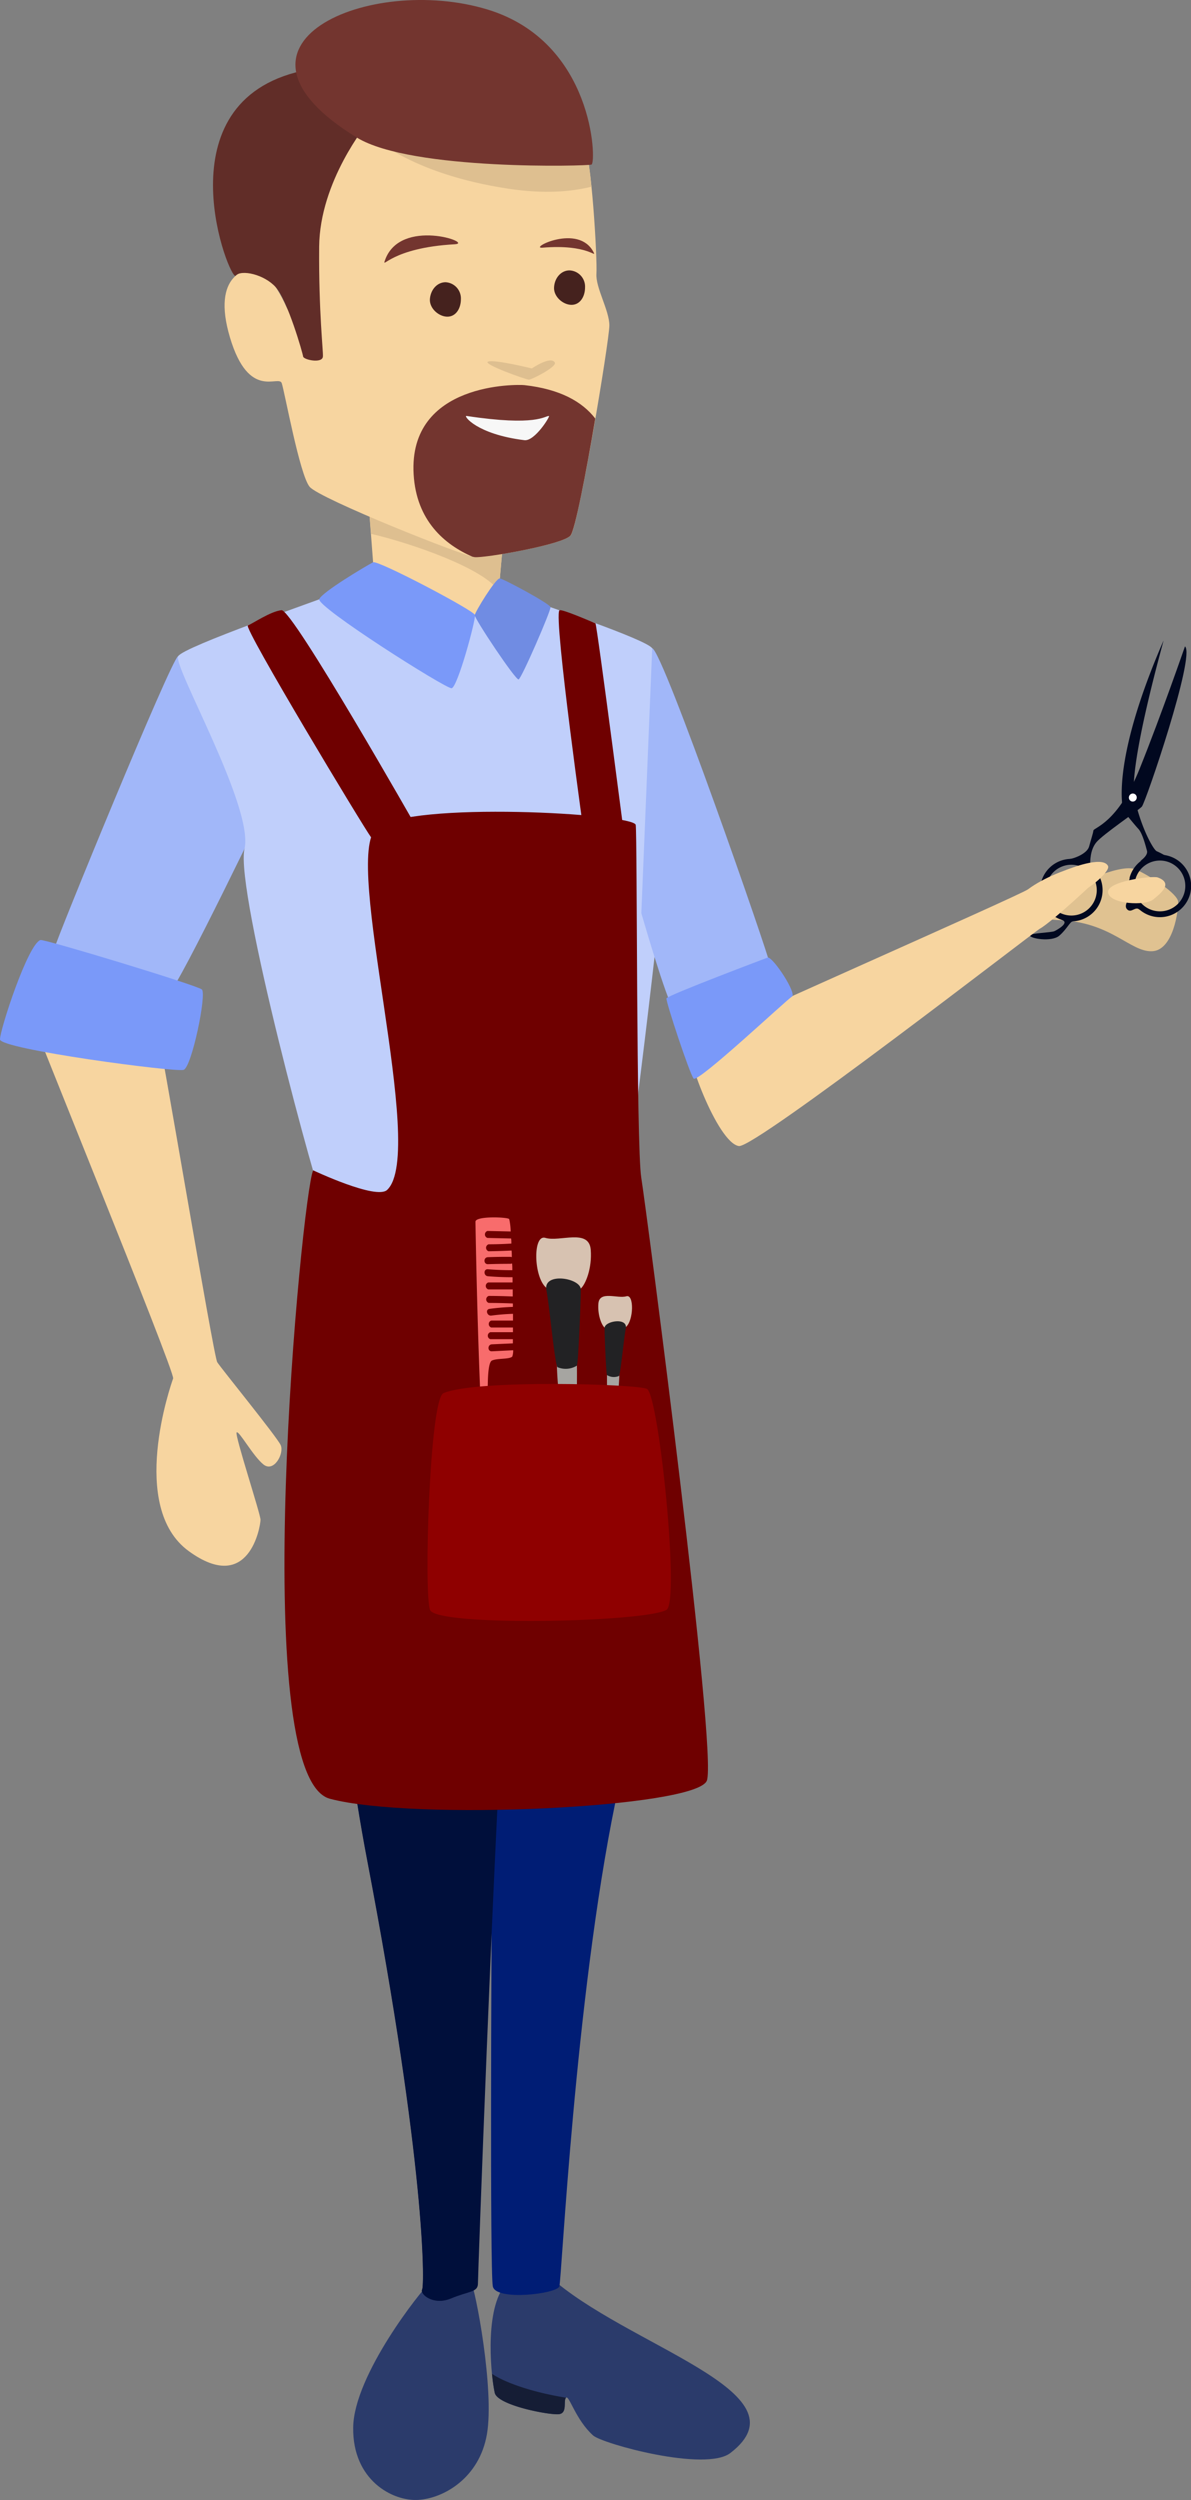 <svg xmlns="http://www.w3.org/2000/svg" width="324.13" height="680.31" viewBox="0 0 324.13 680.31">
  <rect x="0" y="0" width="324.13" height="680.31" fill="#808080" stroke="none"/>
  <defs>
    <style>
      .cls-1 {
        fill: #e0c291;
      }

      .cls-1, .cls-10, .cls-11, .cls-12, .cls-13, .cls-14, .cls-15, .cls-16, .cls-17, .cls-18, .cls-19, .cls-2, .cls-20, .cls-21, .cls-22, .cls-23, .cls-24, .cls-4, .cls-5, .cls-6, .cls-7, .cls-8, .cls-9 {
        fill-rule: evenodd;
      }

      .cls-2 {
        fill: #01081f;
      }

      .cls-3 {
        fill: #fff;
      }

      .cls-4 {
        fill: #f7d5a0;
      }

      .cls-5 {
        fill: #2b3b6b;
      }

      .cls-6 {
        fill: #001d75;
      }

      .cls-7 {
        fill: #000f3b;
      }

      .cls-8 {
        fill: #c44f29;
      }

      .cls-9 {
        fill: #a1b7f9;
      }

      .cls-10 {
        fill: #c0cffb;
      }

      .cls-11 {
        fill: #7a99f9;
      }

      .cls-12 {
        fill: #debf90;
      }

      .cls-13 {
        fill: #708ce3;
      }

      .cls-14 {
        fill: #612d28;
      }

      .cls-15 {
        fill: #73352f;
      }

      .cls-16 {
        fill: #f7f7f7;
      }

      .cls-17 {
        fill: #151d35;
      }

      .cls-18 {
        fill: #45221e;
      }

      .cls-19 {
        fill: #6f0000;
      }

      .cls-20 {
        fill: #d7c2b1;
      }

      .cls-21 {
        fill: #a6a5a1;
      }

      .cls-22 {
        fill: #222224;
      }

      .cls-23 {
        fill: #f86c6c;
      }

      .cls-24 {
        fill: #8f0000;
      }
    </style>
  </defs>
  <title>парикмахер 2 Asset 1</title>
  <g id="Layer_2" data-name="Layer 2">
    <g id="Layer_1-2" data-name="Layer 1">
      <path class="cls-1" d="M283.48,243.86c8-2.05,21.28-9.3,25.73-7.23s11.35,6.67,11.43,8.8-1.27,13.24-7.16,13.42-11.07-7.87-24.91-8.45S283.48,243.86,283.48,243.86Z"/>
      <path class="cls-2" d="M322.49,175.89c2.93,2.42-10.73,42.52-11.73,43.6s-10.62,7.56-12.39,9.71-1.66,5.28-1.68,6.23-7.46-1.53-6-1.62,5.17-1.47,5.71-3.47,1.07-3.53,1.17-4.34,6.63-2,12.57-16.78S322.49,175.89,322.49,175.89Z"/>
      <path class="cls-2" d="M316.65,174.32c.24-.55-9.85,34.6-7.85,43.13s5.22,13.87,6,14.18a21.76,21.76,0,0,1,2.35,1.22l-6.82,1.43s2.18-1.46,1.82-2.77-1.21-4.73-2.33-5.94-4.07-4.87-4.07-4.87S301.78,208.53,316.65,174.32Z"/>
      <path class="cls-2" d="M284.9,240.43a6.91,6.91,0,1,1,4.87,8.46,6.9,6.9,0,0,1-4.87-8.46Zm-1.54-.42a8.5,8.5,0,1,0,10.42-6A8.5,8.5,0,0,0,283.36,240Z"/>
      <path class="cls-2" d="M309,239.28a6.91,6.91,0,1,1,4.87,8.47,6.91,6.91,0,0,1-4.87-8.47Zm-1.54-.41a8.5,8.5,0,1,0,10.42-6A8.51,8.51,0,0,0,307.41,238.86Z"/>
      <path class="cls-2" d="M292,250.72c-.8,0-1.63,2.11-3.72,3.9s-8.13.77-8-.12c.08-.57,5.83-.72,6.69-1.12.67-.32,4.06-2.19,2.18-3s2.57-.47,2.57-.47Z"/>
      <path class="cls-2" d="M310.13,247.56c-1.1-1.11-2.19,1-3.33-.06s.42-2.85,1.18-4.38S310.13,247.56,310.13,247.56Z"/>
      <ellipse class="cls-3" cx="308.27" cy="217.01" rx="1.1" ry="1.07" transform="translate(18.51 458.17) rotate(-74.91)"/>
      <path class="cls-4" d="M42.65,279.59c.81,1.63,15.45,89.45,16.47,91.08S75.38,391,76.39,393.24s-1.83,7.52-4.67,5.28-6.71-9.35-7.32-8.74,6.5,22.16,6.5,23.78-3,20.53-19.51,8.54-4.88-45.33-4.27-47S6.25,272.07,6.46,271.26,42.65,279.59,42.65,279.59Z"/>
      <path class="cls-5" d="M149.38,619.31c20.94,19.11,71,31.58,49.4,48.18C192,672.71,164,665,161.42,662.73c-4.78-4.3-6.55-11.1-7.37-10.29s.43,4.07-1.82,4.47-16.77-2.32-17.59-5.78-3-21.47,2.53-29S149.38,619.31,149.38,619.31Z"/>
      <path class="cls-5" d="M116.65,621.54c-1.76,1.43-20.33,24.6-20.53,39s10.77,20.13,17.69,19.72,16.65-5.94,18.71-17.89-3.05-39.24-4.47-41.88S116.64,621.54,116.65,621.54Z"/>
      <path class="cls-6" d="M167.47,321.27c2.71,4.2,11,115.47,0,169.14s-14.61,129.71-15.24,131.74-17.29,4.06-18.11,0-.33-96.34-.33-96.34L107.7,368l39.15-46.76Z"/>
      <path class="cls-7" d="M91,324.52c-2.44,4.47-6.91,98.8,8.94,181.75S115.56,621.74,114.89,623s3,4.47,7.86,2.44,7.32-1.63,7.32-4.06S134.13,507.9,137,462s18.16-121.13,14.77-131.31S91,324.52,91,324.52Z"/>
      <path class="cls-8" d="M88.56,366c20,6,20.83-34.38,19.5-40.85l-2.7-1.26c-8.28.23-14.33.66-14.33.66C90.06,326.3,88.78,342.23,88.56,366Z"/>
      <path class="cls-7" d="M96.11,352.63l-7.44,5.85C88,394.26,89.72,452.64,100,506.27c15.86,82.95,15.59,115.47,14.91,116.7-.57,1,1.91,3.46,5.6,3,.6-4.38.12-30.38-5.94-70C108.16,514.31,96,360.81,96.11,352.63Z"/>
      <path class="cls-4" d="M100,133.83c.4,3.25,1.63,21.14,2,24.8s32.53,15.45,32.53,15.45l3.25-36.19Z"/>
      <path class="cls-9" d="M48.47,178.56c-1.9.81-33.34,77.52-33.61,79.42s28.46,14.1,31.17,12.2,27.65-53.94,27.65-53.94Z"/>
      <path class="cls-10" d="M90.49,161.75c-3.25,1.35-40.49,14.18-42,16.81S69.17,219.68,66.54,231s20.15,95.32,22,98,45,4.1,63.15,1.65,18.44-5.17,18.44-5.17,10.57-80.78,11.11-98.13-1.9-48.52-3.79-51-30.13-11.93-30.65-12.2-17.6,3.25-17.6,3.25Z"/>
      <path class="cls-11" d="M101.53,153c-2.46,1.33-13.64,8-14.64,10s34.37,24.41,36,24.28,6.64-18.7,6.37-19.93S102.83,152.35,101.53,153Z"/>
      <path class="cls-4" d="M279.77,242c-2.18,1.64-90.12,40.27-92,41.93s7.46,27.08,13.32,27.93c4.4.64,80.65-58.51,81.92-59.16s6-4.42,14.7-12.58C307.75,230.77,288,235.79,279.77,242Z"/>
      <path class="cls-9" d="M177.5,176.39c3,.82,32,84.3,32,85.93s-24.67,13.28-26.29,11.93-8.67-25.75-8.67-25.75Z"/>
      <path class="cls-11" d="M209,260.54c1.67.25,7.93,9.86,6.51,10.67s-25.66,23.63-26.75,22.28-7.6-21-7.38-21.82S209,260.54,209,260.54Z"/>
      <path class="cls-12" d="M135.73,160.82l1.39-15.51-4.48-4.4L100,133.83c.19,1.55.57,6.39,1,11.44C112.11,147.86,131.67,154.67,135.73,160.82Z"/>
      <path class="cls-13" d="M136,157.4c-1.14,0-6.7,9.06-6.79,10s11.11,17.76,11.93,17.48,8.82-18.73,8.68-19.66S136.86,157.39,136,157.4Z"/>
      <path class="cls-4" d="M158.8,38.69c2.17,3.25,3.79,32,3.52,35.78s3.52,10,3.52,14.09-8.41,54.76-10.57,57.19-23,6.08-26,5.86-42.29-15.89-45-19.14-6.78-25.75-7.59-28.19-8.94,4.88-14.1-12.47,4.88-19,6.78-18.43,4.88,1.9,8.67,10.3,6.5-26.56,6.5-26.56l4.61-28.19Z"/>
      <path class="cls-14" d="M80.46,19.71C84.61,18.62,100,33.54,100,33.54S87,49.26,86.86,67.15,88,95.52,87.88,97c-.1,2-5.29.92-5.39,0s-4.23-15.25-7.42-18.82-9.46-4.89-10.93-3.16S43.76,29.4,80.46,19.71Z"/>
      <path class="cls-15" d="M162,113.89c-3.54-4.58-9.55-8-19.27-9.09-1.82-.2-31.62-.89-30.16,24.26.74,12.67,8.46,19.13,16,22.43l.66.13c3,.22,23.85-3.42,26-5.86C156.46,144.42,159.52,128.59,162,113.89Z"/>
      <path class="cls-16" d="M149.4,113.19c.42,0-3.86,6.94-6.68,6.59-13.11-1.62-16.66-6.73-15.78-6.6C146.11,116.09,148.25,113.14,149.4,113.19Z"/>
      <path class="cls-15" d="M147.63,67.4c-3.88.32,9.8-6.73,13.9,1.22C162.44,70.39,160.11,66.36,147.63,67.4Z"/>
      <path class="cls-15" d="M123.77,66.47c5.42-.3-14.86-7.43-19,4.35C103.85,73.45,106.3,67.43,123.77,66.47Z"/>
      <path class="cls-12" d="M151,98.65c-1.11-1.93-6.26,1.61-6.26,1.61s-10-2.47-11.88-1.88,10.28,4.93,11.08,4.93S151.64,99.78,151,98.65Z"/>
      <path class="cls-12" d="M158.8,38.69l-50.18-7L97.14,33.27c3.16,3.75,14.62,14.07,41.28,18.09,9.66,1.45,17,.83,22.55-.56C160.38,44.91,159.63,39.93,158.8,38.69Z"/>
      <path class="cls-15" d="M161,44.78c-.71.41-49,1.73-63.83-7.31C55.55,12.05,100.64-7.2,132.71,2.6,161.64,11.44,162.33,44,161,44.78Z"/>
      <path class="cls-17" d="M152.24,656.92c2.25-.41,1-3.66,1.82-4.47-10.3-1.66-17.38-4.55-20.15-6.5a45.84,45.84,0,0,0,.74,5.19C135.46,654.6,150,657.32,152.24,656.92Z"/>
      <path class="cls-18" d="M117,81.39c-.16,2.55,2.45,4.78,4.75,4.78s3.68-2.2,3.68-4.75a4.41,4.41,0,0,0-4.16-4.62C119,76.8,117.19,78.8,117,81.39Z"/>
      <path class="cls-18" d="M150.79,78.17c-.16,2.55,2.45,4.78,4.75,4.78s3.68-2.2,3.68-4.75A4.41,4.41,0,0,0,155,73.58C152.75,73.57,150.94,75.58,150.79,78.17Z"/>
      <path class="cls-11" d="M11,255.79c.95-.34,42.54,12.28,43.93,13.45s-2.75,21.15-4.95,21.88S0,285.51,0,282.83,7.55,257,11,255.79Z"/>
      <path class="cls-19" d="M102.45,225.37c9-7.5,70.12-4,70.56-.9s.13,87.41,1.51,96,20.83,156.74,17.84,164.09-79.79,11-102.6,4.9-7.61-164.49-4.53-171c0,0,17.18,8.13,20.13,5.33C116.32,313.48,93,233.28,102.45,225.37Z"/>
      <path class="cls-19" d="M152.24,166.09c.47-.55,9.41,3.38,9.81,3.53S171,236,171,236l-11.79-7S150.61,168,152.24,166.09Z"/>
      <path class="cls-19" d="M101,227.86c-1.89-2.47-34.85-57.17-33.54-57.67s6.16-3.83,9.15-4.15,36.88,59.33,36.88,59.33Z"/>
      <path class="cls-20" d="M148.64,350.4c-3.43-2.88-3.68-14.63-.21-13.56,3.86,1.19,11.88-2.63,12.34,3.23.39,5-1.36,9.36-2.73,10.58S151,352.35,148.64,350.4Z"/>
      <path class="cls-21" d="M157,377.4c.09-6.66-.06-11.92-.61-12.35-1.59-1.25-4.88,2.5-4.88,2.5a95.74,95.74,0,0,0,.4,9.86Z"/>
      <path class="cls-22" d="M151.66,372a5.77,5.77,0,0,0,5.32-.38c.43-.22,1.18-20.17,1.07-20.94-.44-3-10.26-4.5-9.35.36S150.75,369.24,151.66,372Z"/>
      <path class="cls-20" d="M170.34,361.1c2.12-1.77,2.27-9,.13-8.37-2.38.73-7.34-1.63-7.62,2-.24,3.07.84,5.78,1.68,6.53S168.9,362.3,170.34,361.1Z"/>
      <path class="cls-21" d="M165.21,377.76c-.06-4.11,0-7.35.37-7.62,1-.77,3,1.54,3,1.54a58.42,58.42,0,0,1-.25,6.08Z"/>
      <path class="cls-22" d="M168.48,374.41a3.56,3.56,0,0,1-3.28-.23c-.26-.14-.73-12.45-.66-12.93.27-1.84,6.33-2.78,5.77.22S169,372.73,168.48,374.41Z"/>
      <path class="cls-23" d="M133.86,367.71c-1.22.06-1.22-1.84,0-1.9l5.72-.26c0-.36,0-.74,0-1.14h-6.14a1,1,0,0,1,0-1.9h6.16c0-.41,0-.83,0-1.27H133.7a1,1,0,0,1,0-1.9h5.91c0-.6,0-1.21,0-1.83a58.13,58.13,0,0,0-5.88.48c-1.2.16-1.71-1.67-.51-1.83,2.12-.29,4.23-.45,6.36-.54l0-.93c-2.19-.09-4.38-.14-6.57-.15a1,1,0,0,1,0-1.9c2.18,0,4.36.06,6.53.15q0-1,0-1.92h-6.65a1,1,0,0,1,0-1.9h6.6c0-.48,0-1,0-1.42-2.24,0-4.48-.08-6.71-.27-1.21-.1-1.22-2,0-1.9,2.22.18,4.43.26,6.65.26,0-.62,0-1.23-.07-1.83l-.42.09q-3.09,0-6.17.1c-1.22,0-1.22-1.85,0-1.9q3.09-.12,6.17-.09l.35.07c0-.62,0-1.21-.07-1.79h0q-3.12.15-6.25.2a1,1,0,0,1,0-1.9q3.1,0,6.2-.2c0-.48,0-.94-.07-1.38l-6.44-.15a1,1,0,0,1,0-1.9l6.32.14a16.46,16.46,0,0,0-.4-3.37c-.35-.55-9.18-.9-9.18.71s1.19,68.17,3.32,69.36c1.94,1.08-1.7-30.27,1.17-31.58,1.46-.67,4.67-.28,5.52-1.07a4.83,4.83,0,0,0,.25-1.73Z"/>
      <path class="cls-24" d="M120.69,379.09c8.94-3.81,53.55-2.48,55.44-1.11,3.22,2.32,8.95,58,5.24,60.1-6.08,3.38-62.63,4.59-64.34,0S116.91,380.7,120.69,379.09Z"/>
      <path class="cls-4" d="M315.06,238.76c-1.38-.5-14.06,1-13.5,4.16s10.17,3.59,12.27,1.86S319.41,240.34,315.06,238.76Z"/>
      <path class="cls-4" d="M301.55,235.64c.79,1.6-7,8.13-9.4,7.23s-4.53-5.45-1.66-6.25C290.49,236.62,300.08,232.66,301.55,235.64Z"/>
    </g>
  </g>
</svg>
